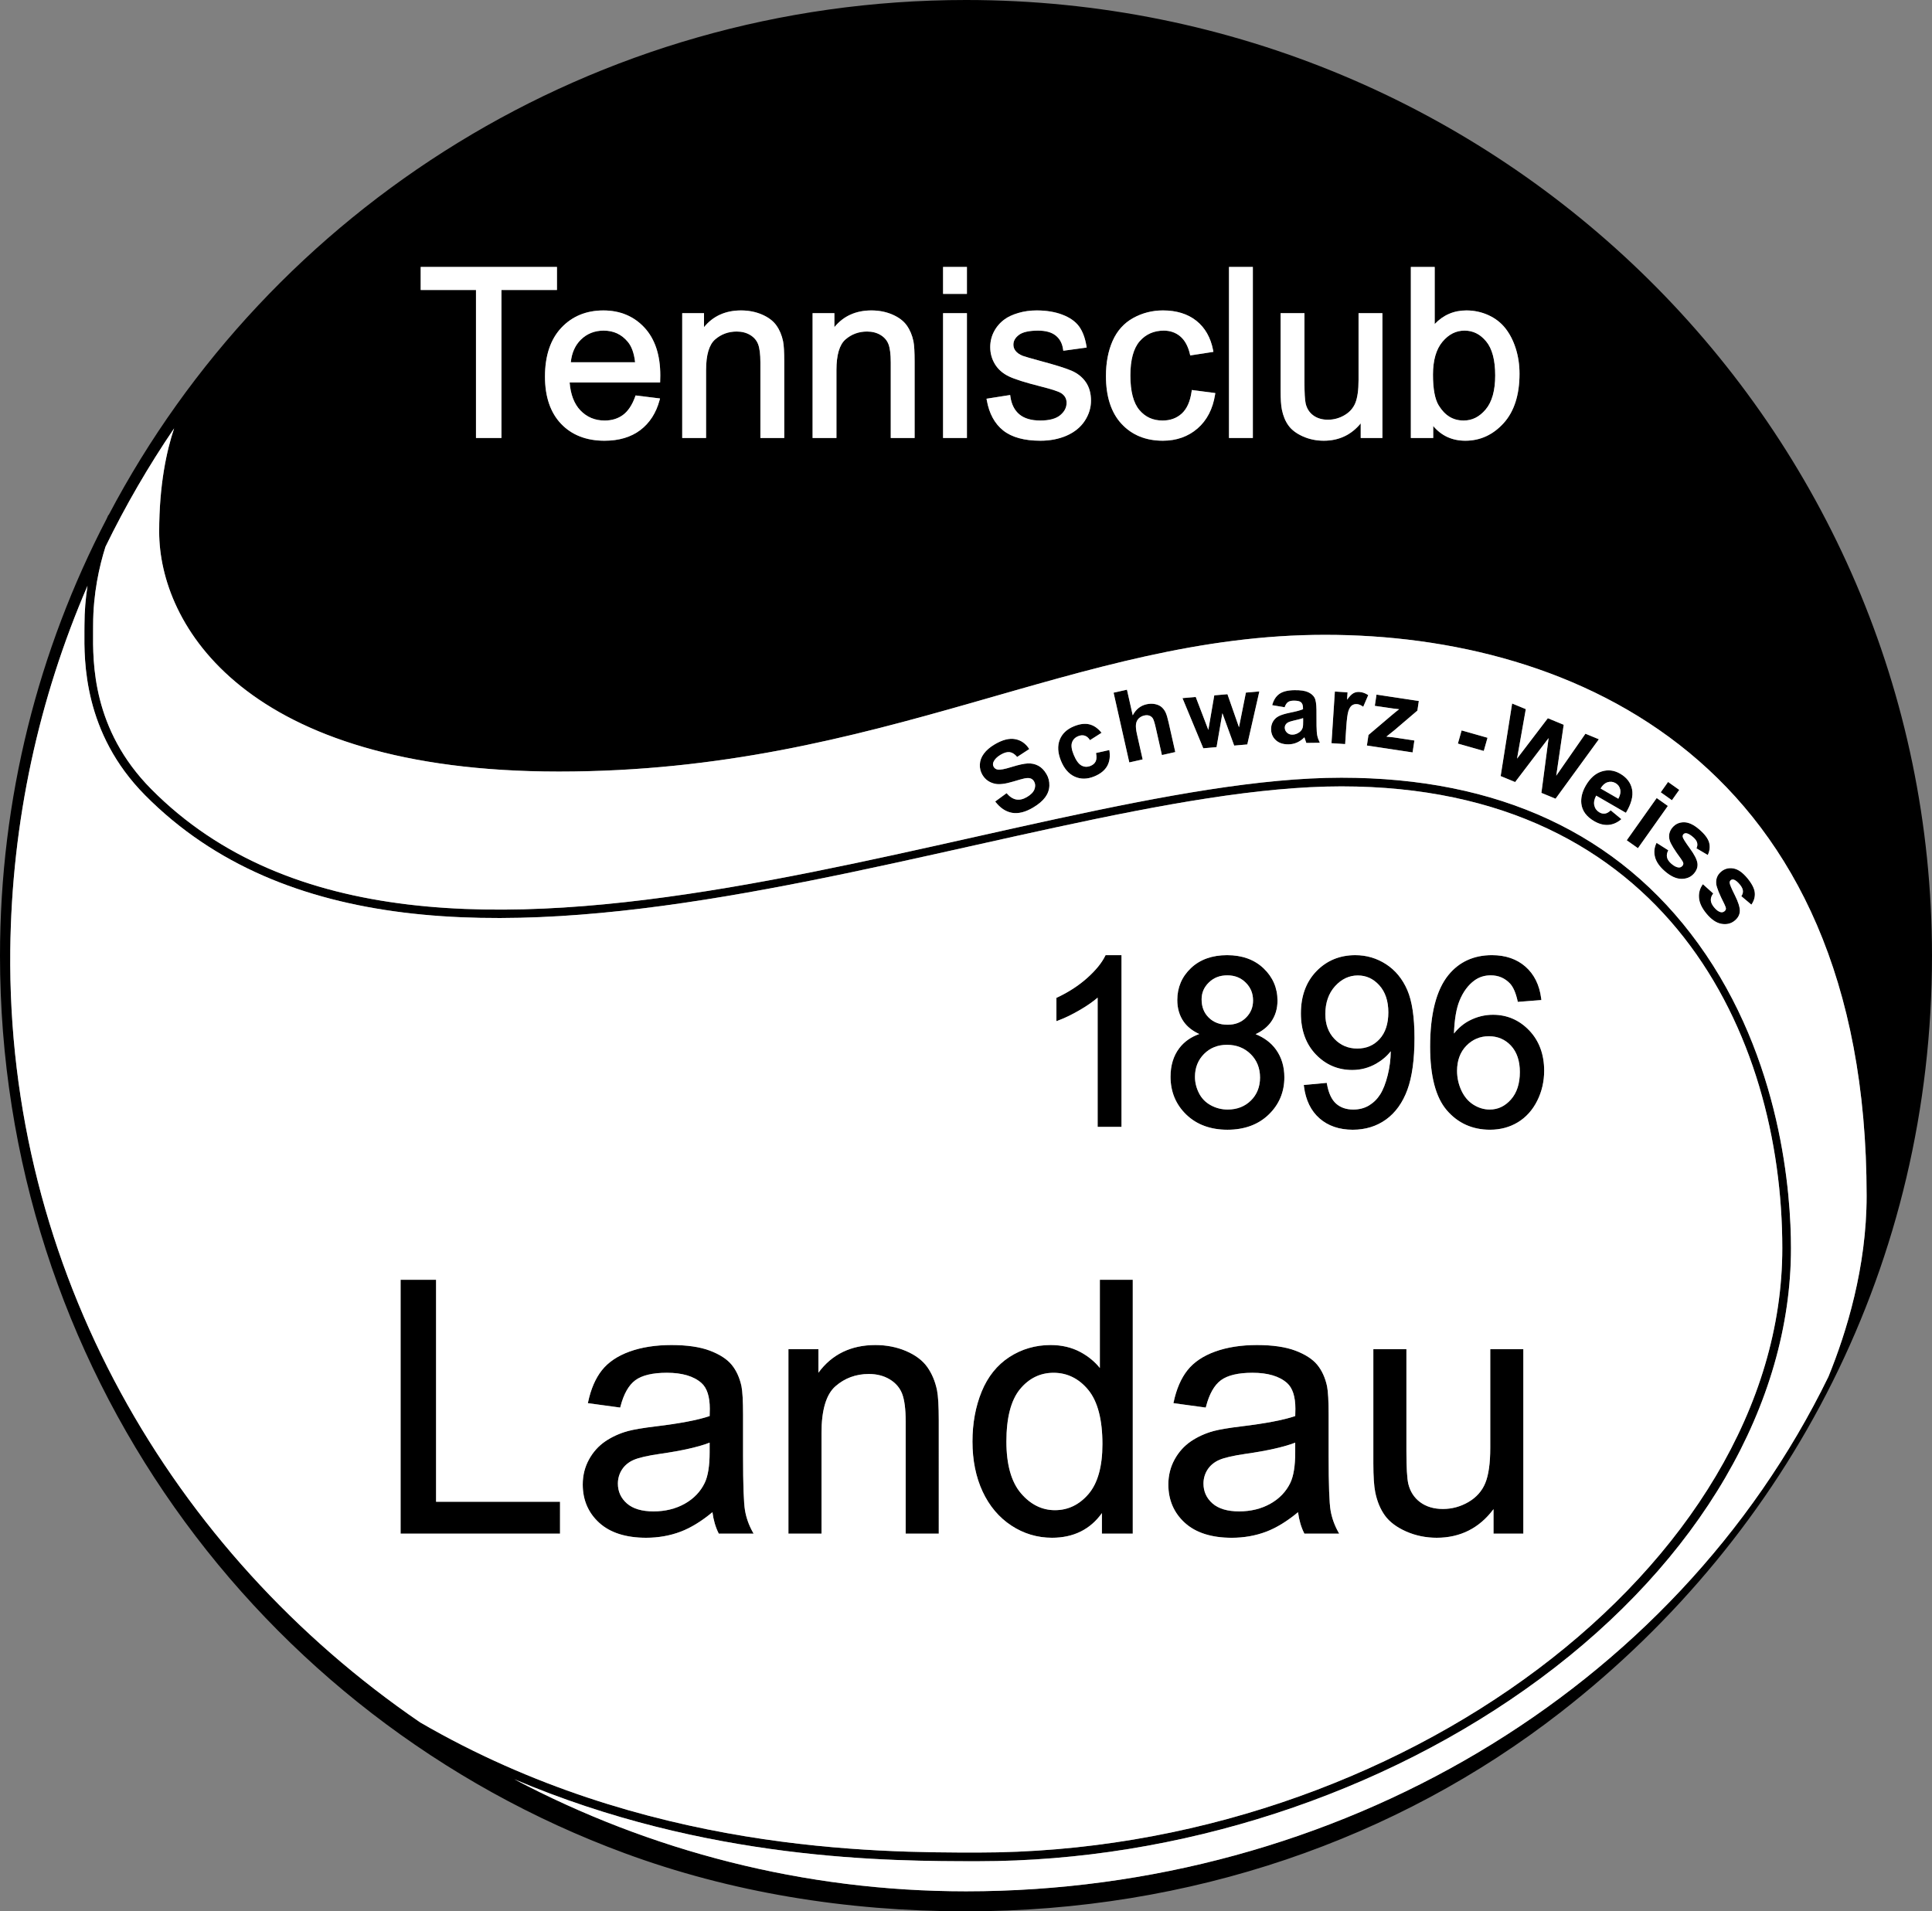 <?xml version="1.0" encoding="utf-8"?>
<!-- Generator: Adobe Illustrator 21.0.1, SVG Export Plug-In . SVG Version: 6.00 Build 0)  -->
<svg version="1.1" id="Layer_1" xmlns="http://www.w3.org/2000/svg" xmlns:xlink="http://www.w3.org/1999/xlink" x="0px" y="0px"
	 width="229.207px" height="226.772px" viewBox="0 0 229.207 226.772"
	 style="enable-background:new 0 0 229.207 226.772;" xml:space="preserve">
<rect x="0" y="0" width="229.207" height="226.772" fill="#808080" stroke="none"/>
<style type="text/css">
	.st0{fill:#FFFFFF;}
</style>
<g>
	<path d="M114.604,0C70.366,0,31.988,24.802,12.885,61.116l-0.031-0.014
		c-0.061,0.132-0.13,0.285-0.201,0.449C4.567,77.086,0,94.708,0,113.386
		c0,48.644,30.476,90.389,74.106,106.487c12.537,4.626,26.211,6.899,40.497,6.899
		c26.598,0,51.119-8.511,70.526-23.604c27.346-21.27,44.077-53.476,44.077-89.782
		C229.207,50.765,177.898,0,114.604,0L114.604,0z M173.967,36.831L173.967,36.831
		c0.909,0,1.784,0.186,2.599,0.553c0.817,0.369,1.499,0.895,2.027,1.564
		c0.524,0.663,0.939,1.472,1.234,2.404c0.294,0.929,0.444,1.935,0.444,2.991
		c0,2.509-0.634,4.481-1.883,5.86c-1.255,1.385-2.783,2.087-4.543,2.087
		c-1.564,0-2.844-0.588-3.813-1.748v1.422h-2.654V31.671h2.83v6.777
		C171.221,37.375,172.483,36.831,173.967,36.831L173.967,36.831z M157.048,52.29
		L157.048,52.29c-0.874,0-1.702-0.17-2.461-0.505
		c-0.766-0.338-1.346-0.773-1.722-1.293c-0.372-0.513-0.636-1.147-0.786-1.887
		c-0.103-0.496-0.153-1.255-0.153-2.319v-9.128h2.83v8.191
		c0,1.257,0.049,2.11,0.145,2.538c0.143,0.599,0.439,1.058,0.904,1.401
		c0.462,0.34,1.045,0.512,1.732,0.512c0.696,0,1.358-0.181,1.967-0.537
		c0.602-0.351,1.034-0.836,1.284-1.441c0.256-0.621,0.386-1.545,0.386-2.744
		v-7.919h2.83v14.807h-2.573v-1.733C160.312,51.598,158.84,52.29,157.048,52.29
		L157.048,52.29z M148.634,31.671L148.634,31.671v20.293h-2.83V31.671H148.634
		L148.634,31.671z M135.172,48.645L135.172,48.645
		c0.711,0.841,1.613,1.249,2.758,1.249c0.905,0,1.67-0.28,2.274-0.832
		c0.605-0.555,0.996-1.43,1.161-2.601l0.026-0.189l2.79,0.363l-0.031,0.196
		c-0.269,1.695-0.968,3.042-2.08,4.006c-1.114,0.964-2.498,1.453-4.113,1.453
		c-2.021,0-3.669-0.672-4.9-1.997c-1.229-1.32-1.852-3.231-1.852-5.678
		c0-1.577,0.266-2.978,0.791-4.165c0.531-1.202,1.352-2.117,2.439-2.718
		c1.077-0.597,2.267-0.9,3.536-0.9c1.604,0,2.937,0.414,3.963,1.23
		c1.028,0.819,1.696,1.992,1.984,3.489l0.037,0.197l-2.751,0.425l-0.041-0.174
		c-0.216-0.923-0.599-1.624-1.139-2.083c-0.537-0.456-1.196-0.687-1.959-0.687
		c-1.167,0-2.127,0.423-2.856,1.258c-0.734,0.843-1.106,2.21-1.106,4.062
		C134.104,46.428,134.463,47.807,135.172,48.645L135.172,48.645z M125.902,46.65
		L125.902,46.65c-0.314-0.204-1.135-0.474-2.439-0.802
		c-1.824-0.461-3.055-0.849-3.764-1.188c-0.723-0.344-1.28-0.83-1.657-1.445
		c-0.375-0.612-0.565-1.297-0.565-2.036c0-0.672,0.156-1.304,0.464-1.877
		c0.307-0.572,0.731-1.053,1.26-1.431c0.393-0.291,0.937-0.541,1.613-0.741
		c0.672-0.199,1.401-0.3,2.166-0.3c1.15,0,2.176,0.169,3.049,0.501
		c0.886,0.338,1.553,0.805,1.982,1.39c0.423,0.58,0.719,1.359,0.876,2.317
		l0.032,0.196l-2.776,0.379l-0.028-0.189c-0.102-0.698-0.388-1.227-0.874-1.615
		c-0.483-0.387-1.185-0.583-2.086-0.583c-1.074,0-1.842,0.174-2.285,0.516
		c-0.434,0.336-0.645,0.712-0.645,1.151c0,0.275,0.084,0.516,0.257,0.736
		c0.179,0.236,0.467,0.434,0.858,0.592c0.233,0.086,0.953,0.294,2.137,0.617
		c1.727,0.461,2.953,0.846,3.644,1.143c0.715,0.308,1.284,0.763,1.692,1.351
		c0.41,0.592,0.618,1.332,0.618,2.201c0,0.849-0.251,1.66-0.745,2.408
		c-0.494,0.748-1.214,1.334-2.14,1.741c-0.918,0.403-1.968,0.607-3.12,0.607
		c-1.91,0-3.392-0.407-4.404-1.21c-1.015-0.805-1.672-2.009-1.951-3.58
		l-0.035-0.194l2.806-0.441l0.027,0.194c0.128,0.915,0.488,1.623,1.067,2.105
		c0.581,0.484,1.414,0.729,2.477,0.729c1.071,0,1.87-0.215,2.374-0.64
		c0.502-0.422,0.746-0.9,0.746-1.462
		C126.535,47.305,126.327,46.931,125.902,46.65L125.902,46.65z M105.405,40.834
		L105.405,40.834c-0.173-0.45-0.487-0.815-0.931-1.085
		c-0.452-0.275-0.992-0.414-1.604-0.414c-0.988,0-1.852,0.317-2.568,0.943
		c-0.709,0.62-1.068,1.836-1.068,3.616v8.069h-2.83V37.157h2.586v1.657
		c1.073-1.317,2.549-1.983,4.396-1.983c0.892,0,1.724,0.163,2.473,0.484
		c0.758,0.325,1.336,0.76,1.717,1.294c0.376,0.527,0.643,1.159,0.792,1.879
		c0.094,0.471,0.14,1.261,0.14,2.416v9.06h-2.831v-8.965
		C105.677,42.032,105.586,41.304,105.405,40.834L105.405,40.834z M89.938,40.834
		L89.938,40.834c-0.173-0.45-0.487-0.815-0.931-1.085
		c-0.452-0.275-0.992-0.414-1.604-0.414c-0.988,0-1.852,0.317-2.568,0.943
		c-0.709,0.62-1.068,1.836-1.068,3.616v8.069h-2.83V37.157h2.586v1.657
		c1.073-1.317,2.549-1.983,4.397-1.983c0.892,0,1.724,0.163,2.472,0.484
		c0.758,0.325,1.336,0.76,1.718,1.294c0.376,0.527,0.643,1.159,0.792,1.879
		c0.094,0.471,0.14,1.261,0.14,2.416v9.06h-2.83v-8.965
		C90.211,42.032,90.119,41.304,89.938,40.834L89.938,40.834z M68.857,48.691
		L68.857,48.691c0.764,0.799,1.731,1.203,2.875,1.203
		c0.85,0,1.583-0.225,2.18-0.668c0.6-0.445,1.084-1.174,1.441-2.164
		l0.052-0.146l2.9,0.359l-0.058,0.215c-0.408,1.511-1.176,2.701-2.283,3.539
		c-1.106,0.837-2.534,1.261-4.245,1.261c-2.154,0-3.889-0.676-5.157-2.009
		c-1.265-1.329-1.907-3.213-1.907-5.598c0-2.466,0.648-4.41,1.926-5.781
		c1.282-1.375,2.964-2.071,5.003-2.071c1.975,0,3.613,0.683,4.867,2.03
		c1.251,1.344,1.885,3.252,1.885,5.672c0,0.146-0.005,0.365-0.014,0.658
		l-0.006,0.187H67.58C67.694,46.809,68.123,47.923,68.857,48.691L68.857,48.691z
		 M49.91,34.406L49.91,34.406v-2.735H66.076v2.735H59.49v17.558h-3.02V34.406
		H49.91L49.91,34.406z M111.883,37.157L111.883,37.157h2.83v14.807h-2.83V37.157
		L111.883,37.157z M111.883,34.868L111.883,34.868v-3.197h2.83v3.197H111.883
		L111.883,34.868z M1.218,112.723L1.218,112.723
		c0.165-15.309,3.414-29.914,9.162-43.219c-0.22,1.44-0.361,3.001-0.361,4.656
		c0,0.198-0.002,0.417-0.005,0.653c-0.034,3.638-0.113,12.158,7.199,19.539
		c33.07,33.381,103.226-1.051,141.921-1.051c38.612,0,52.312,29.517,52.312,54.793
		c0,37.526-45.471,71.702-95.4,71.702c-12.076,0-39.626-0.012-66.195-15.439
		C20.324,184.175,0.808,150.66,1.218,112.723L1.218,112.723z M114.604,224.395
		L114.604,224.395c-19.258,0-37.542-4.816-53.586-13.296
		c22.85,9.723,44.633,9.727,55.029,9.727c23.773,0,48.075-7.895,66.675-21.661
		c18.91-13.995,29.755-32.609,29.755-51.071c0-6.294-1.071-22.413-10.997-36.128
		c-9.458-13.069-23.704-19.696-42.345-19.696c-38.225,0-108.56,34.294-141.189,1.357
		c-7.01-7.076-6.936-14.998-6.901-18.805c0.002-0.24,0.004-0.461,0.004-0.662
		c0-3.705,0.719-6.934,1.465-9.294c2.38-4.886,5.104-9.577,8.141-14.043
		c-0.876,2.614-1.771,6.654-1.771,12.264c0,10.987,10.085,28.454,47.423,28.454
		c38.496,0,61.414-16.223,90.897-16.223c29.484,0,64.246,15.064,64.246,66.564
		c0,8.456-2.378,16.186-4.531,21.458C198.629,200.845,158.46,224.395,114.604,224.395
		L114.604,224.395z"/>
	<path d="M123.167,90.841c-0.38-0.199-0.795-0.287-1.245-0.264
		c-0.451,0.023-1.084,0.162-1.901,0.417c-0.817,0.255-1.364,0.36-1.642,0.314
		c-0.219-0.036-0.379-0.141-0.482-0.313c-0.112-0.189-0.123-0.386-0.035-0.592
		c0.138-0.319,0.421-0.605,0.849-0.859c0.415-0.245,0.775-0.348,1.079-0.306
		c0.304,0.041,0.599,0.231,0.884,0.568l1.435-0.937
		c-0.42-0.657-0.981-1.048-1.681-1.176c-0.7-0.127-1.509,0.08-2.424,0.622
		c-0.561,0.332-0.989,0.7-1.285,1.104c-0.296,0.404-0.454,0.83-0.473,1.278
		c-0.019,0.448,0.081,0.858,0.302,1.23c0.342,0.577,0.855,0.934,1.541,1.07
		c0.487,0.097,1.184,0.009,2.089-0.263c0.704-0.211,1.16-0.338,1.368-0.38
		c0.306-0.06,0.545-0.059,0.717,0.002c0.173,0.061,0.31,0.178,0.413,0.35
		c0.159,0.269,0.177,0.575,0.056,0.918c-0.122,0.343-0.42,0.655-0.894,0.936
		c-0.448,0.265-0.87,0.364-1.268,0.294c-0.397-0.069-0.782-0.319-1.153-0.749
		l-1.351,0.988c0.58,0.759,1.243,1.206,1.99,1.339
		c0.746,0.133,1.581-0.073,2.504-0.62c0.633-0.375,1.11-0.778,1.43-1.206
		c0.32-0.429,0.487-0.895,0.503-1.397c0.016-0.502-0.1-0.962-0.348-1.38
		C123.873,91.369,123.547,91.039,123.167,90.841L123.167,90.841z"/>
	<path d="M130.027,89.342c0.088,0.427,0.073,0.759-0.042,0.996
		c-0.116,0.237-0.316,0.413-0.602,0.53c-0.382,0.156-0.743,0.141-1.084-0.044
		c-0.34-0.186-0.649-0.616-0.925-1.29c-0.248-0.607-0.313-1.085-0.196-1.435
		c0.117-0.35,0.363-0.602,0.738-0.755c0.282-0.116,0.541-0.134,0.78-0.057
		c0.238,0.078,0.443,0.254,0.614,0.53l1.373-0.874
		c-0.428-0.537-0.907-0.871-1.438-1.002c-0.531-0.131-1.142-0.054-1.834,0.229
		c-0.846,0.346-1.41,0.882-1.692,1.608c-0.282,0.726-0.232,1.558,0.153,2.496
		c0.379,0.928,0.924,1.553,1.632,1.875c0.709,0.322,1.479,0.314,2.31-0.027
		c0.732-0.299,1.244-0.711,1.538-1.235c0.294-0.524,0.379-1.157,0.255-1.898
		L130.027,89.342L130.027,89.342z"/>
	<path d="M138.29,84.541c-0.112-0.243-0.266-0.454-0.462-0.631
		c-0.196-0.177-0.456-0.3-0.78-0.37c-0.324-0.069-0.668-0.063-1.033,0.019
		c-0.711,0.16-1.255,0.597-1.632,1.31l-0.685-3.041l-1.586,0.357l1.863,8.272
		l1.585-0.357l-0.676-3.002c-0.113-0.504-0.151-0.896-0.113-1.176
		c0.038-0.279,0.146-0.506,0.324-0.68c0.178-0.175,0.399-0.291,0.662-0.351
		c0.229-0.052,0.431-0.045,0.607,0.021c0.174,0.065,0.311,0.175,0.409,0.331
		c0.098,0.156,0.218,0.548,0.36,1.176l0.713,3.165l1.586-0.357l-0.792-3.515
		C138.519,85.175,138.402,84.784,138.29,84.541L138.29,84.541z"/>
	<polygon points="146.991,86.286 145.621,82.365 144.059,82.501 143.355,86.603 
		141.859,82.693 140.285,82.83 142.755,88.781 144.328,88.643 145.022,84.618 
		146.42,88.461 147.975,88.325 149.407,82.035 147.81,82.174 146.991,86.286 	"/>
	<path d="M156.189,86.113l-0.007-1.897c-0.009-0.706-0.088-1.189-0.236-1.452
		c-0.148-0.262-0.4-0.477-0.757-0.644c-0.357-0.167-0.898-0.245-1.622-0.236
		c-0.798,0.01-1.398,0.161-1.799,0.452c-0.401,0.29-0.68,0.734-0.839,1.329
		l1.479,0.247c0.096-0.287,0.225-0.488,0.385-0.604
		c0.16-0.116,0.385-0.175,0.674-0.179c0.428-0.006,0.72,0.057,0.876,0.188
		c0.156,0.131,0.236,0.353,0.24,0.665l0.002,0.162
		c-0.292,0.127-0.816,0.267-1.574,0.42c-0.562,0.115-0.991,0.247-1.288,0.395
		c-0.297,0.149-0.526,0.36-0.689,0.634c-0.163,0.274-0.242,0.585-0.237,0.931
		c0.007,0.524,0.194,0.956,0.563,1.294c0.369,0.338,0.869,0.503,1.502,0.495
		c0.359-0.005,0.695-0.077,1.009-0.216c0.314-0.139,0.609-0.345,0.883-0.619
		c0.012,0.031,0.031,0.094,0.06,0.19c0.065,0.211,0.119,0.371,0.162,0.478
		l1.608-0.021c-0.146-0.291-0.247-0.565-0.303-0.82
		C156.227,87.051,156.196,86.653,156.189,86.113L156.189,86.113z M154.549,86.319
		L154.549,86.319c-0.059,0.213-0.186,0.394-0.38,0.543
		c-0.264,0.196-0.542,0.296-0.835,0.3c-0.262,0.003-0.479-0.077-0.651-0.24
		c-0.172-0.164-0.259-0.359-0.262-0.587c-0.003-0.231,0.1-0.423,0.311-0.577
		c0.138-0.094,0.431-0.192,0.881-0.295c0.45-0.102,0.779-0.189,0.986-0.262
		l0.004,0.324C154.607,85.916,154.59,86.18,154.549,86.319L154.549,86.319z"/>
	<path d="M161.275,82.099c-0.261-0.017-0.499,0.033-0.714,0.151
		c-0.215,0.117-0.464,0.374-0.749,0.768l0.057-0.872l-1.506-0.098l-0.4,6.129
		l1.622,0.106l0.123-1.893c0.068-1.043,0.158-1.725,0.27-2.046
		c0.112-0.321,0.25-0.539,0.416-0.653c0.166-0.115,0.362-0.165,0.59-0.15
		c0.234,0.016,0.483,0.121,0.744,0.315l0.594-1.381
		C161.993,82.248,161.645,82.123,161.275,82.099L161.275,82.099z"/>
	<path d="M163.104,83.745l2.147,0.313c0.305,0.042,0.552,0.071,0.741,0.088
		c-0.206,0.152-0.528,0.413-0.967,0.784l-2.671,2.269l-0.189,1.253l5.421,0.819
		l0.214-1.413l-2.488-0.376c-0.107-0.016-0.386-0.045-0.835-0.085l0.952-0.763
		l2.726-2.326l0.172-1.138l-5.021-0.758L163.104,83.745L163.104,83.745z"/>
	<polygon points="172.959,88.224 176.03,89.096 176.474,87.532 173.403,86.66 
		172.959,88.224 	"/>
	<polygon points="188.09,87.054 184.629,92.033 185.512,85.991 183.631,85.215 
		179.977,90.008 181.016,84.137 179.395,83.468 178.034,92.079 179.751,92.787 
		183.723,87.568 182.868,94.072 184.547,94.764 189.683,87.711 188.09,87.054 	"/>
	<path d="M192.893,96.437c0.644-1.067,0.888-1.993,0.732-2.78
		c-0.155-0.787-0.628-1.409-1.419-1.866c-0.704-0.407-1.431-0.494-2.18-0.262
		c-0.749,0.232-1.378,0.789-1.888,1.671c-0.427,0.738-0.604,1.45-0.534,2.137
		c0.095,0.861,0.605,1.559,1.529,2.093c0.585,0.338,1.148,0.485,1.693,0.441
		c0.544-0.043,1.055-0.27,1.533-0.68l-1.266-1.046
		c-0.231,0.223-0.457,0.351-0.676,0.384c-0.22,0.033-0.44-0.014-0.66-0.141
		c-0.324-0.187-0.527-0.459-0.61-0.817c-0.083-0.357-0.009-0.747,0.223-1.17
		L192.893,96.437L192.893,96.437z M190.714,92.811L190.714,92.811
		c0.329-0.108,0.648-0.073,0.955,0.105c0.287,0.166,0.469,0.413,0.547,0.74
		c0.078,0.328,0.004,0.698-0.221,1.111l-2.103-1.216
		C190.109,93.166,190.384,92.919,190.714,92.811L190.714,92.811z"/>
	<polygon points="196.544,94.683 192.993,99.695 194.319,100.634 197.87,95.622 
		196.544,94.683 	"/>
	<polygon points="199.221,93.715 197.895,92.776 197.025,94.003 198.351,94.943 
		199.221,93.715 	"/>
	<path d="M202.605,101.441c0.236-0.505,0.289-0.996,0.161-1.471
		c-0.128-0.475-0.509-0.988-1.143-1.54c-0.666-0.58-1.277-0.871-1.831-0.874
		c-0.555-0.003-1.007,0.196-1.357,0.598c-0.387,0.445-0.507,0.952-0.358,1.521
		c0.107,0.411,0.561,1.156,1.36,2.235c0.169,0.234,0.259,0.407,0.269,0.518
		c0.005,0.112-0.033,0.214-0.114,0.307c-0.119,0.137-0.268,0.199-0.447,0.186
		c-0.261-0.023-0.55-0.173-0.867-0.449c-0.288-0.251-0.458-0.507-0.51-0.77
		c-0.052-0.263-0.001-0.536,0.154-0.82l-1.393-0.884
		c-0.269,0.538-0.331,1.095-0.186,1.671c0.145,0.576,0.533,1.139,1.164,1.689
		c0.694,0.605,1.352,0.91,1.973,0.913c0.62,0.003,1.116-0.206,1.486-0.631
		c0.339-0.39,0.476-0.805,0.41-1.246c-0.071-0.441-0.369-1.019-0.893-1.736
		c-0.523-0.717-0.805-1.164-0.844-1.342c-0.028-0.132-0.005-0.241,0.071-0.329
		c0.089-0.101,0.207-0.144,0.356-0.127c0.218,0.031,0.489,0.188,0.811,0.469
		c0.256,0.223,0.411,0.442,0.466,0.658c0.054,0.216,0.027,0.436-0.08,0.66
		L202.605,101.441L202.605,101.441z"/>
	<path d="M207.309,104.201c-0.561-0.682-1.115-1.07-1.662-1.164
		c-0.547-0.095-1.026,0.027-1.437,0.365c-0.456,0.375-0.657,0.855-0.605,1.441
		c0.038,0.423,0.362,1.232,0.972,2.429c0.128,0.259,0.188,0.444,0.18,0.556
		c-0.014,0.111-0.068,0.205-0.164,0.284c-0.14,0.115-0.297,0.152-0.471,0.11
		c-0.254-0.066-0.515-0.261-0.781-0.586c-0.243-0.295-0.368-0.576-0.376-0.844
		c-0.008-0.268,0.088-0.529,0.288-0.784l-1.228-1.102
		c-0.354,0.486-0.507,1.025-0.46,1.617c0.048,0.592,0.338,1.211,0.869,1.858
		c0.585,0.712,1.183,1.121,1.795,1.227c0.611,0.106,1.134-0.019,1.57-0.377
		c0.399-0.328,0.602-0.715,0.61-1.161c0.003-0.446-0.195-1.066-0.593-1.86
		c-0.398-0.794-0.602-1.281-0.612-1.463c-0.006-0.135,0.036-0.239,0.125-0.312
		c0.104-0.086,0.228-0.108,0.372-0.066c0.21,0.067,0.451,0.266,0.723,0.596
		c0.215,0.262,0.333,0.504,0.351,0.727c0.018,0.222-0.045,0.435-0.188,0.637
		l1.193,1.004c0.316-0.459,0.45-0.934,0.402-1.424
		C208.134,105.419,207.842,104.85,207.309,104.201L207.309,104.201z"/>
	<path d="M170.683,48.099c0.738,1.208,1.706,1.795,2.958,1.795
		c1.018,0,1.875-0.433,2.622-1.323c0.745-0.887,1.123-2.241,1.123-4.024
		c0-1.827-0.361-3.188-1.075-4.045c-0.715-0.858-1.553-1.275-2.561-1.275
		c-1.017,0-1.875,0.433-2.622,1.324c-0.745,0.888-1.123,2.201-1.123,3.902
		C170.005,46.137,170.233,47.364,170.683,48.099L170.683,48.099z"/>
	<path d="M71.61,39.227c-1.065,0-1.972,0.361-2.696,1.072
		c-0.685,0.672-1.086,1.574-1.196,2.684h7.629
		c-0.12-1.064-0.408-1.874-0.858-2.413
		C73.743,39.666,72.801,39.227,71.61,39.227L71.61,39.227z"/>
	<polygon points="66.44,178.178 51.734,178.178 51.734,151.841 47.525,151.841 
		47.525,181.959 66.44,181.959 66.44,178.178 	"/>
	<path d="M77.763,169.237c-1.45,0.176-2.553,0.363-3.278,0.553
		c-0.987,0.274-1.887,0.685-2.676,1.219c-0.795,0.539-1.445,1.263-1.935,2.153
		c-0.49,0.89-0.739,1.888-0.739,2.965c0,1.836,0.658,3.365,1.956,4.546
		c1.295,1.178,3.167,1.775,5.566,1.775c1.448,0,2.823-0.243,4.089-0.722
		c1.207-0.456,2.477-1.234,3.775-2.313c0.122,0.932,0.363,1.763,0.718,2.474
		l0.036,0.071h4.128l-0.107-0.192c-0.453-0.813-0.76-1.672-0.912-2.556
		c-0.154-0.891-0.232-3.059-0.232-6.445v-4.888c0-1.629-0.062-2.775-0.187-3.409
		c-0.221-1.02-0.613-1.878-1.167-2.55c-0.555-0.673-1.43-1.238-2.6-1.678
		c-1.163-0.438-2.693-0.66-4.546-0.66c-1.867,0-3.534,0.259-4.952,0.771
		c-1.428,0.514-2.537,1.262-3.296,2.22c-0.756,0.956-1.306,2.224-1.634,3.77
		l-0.029,0.135l3.836,0.523l0.028-0.111c0.385-1.498,0.982-2.553,1.774-3.137
		c0.796-0.584,2.055-0.881,3.743-0.881c1.806,0,3.182,0.407,4.09,1.21
		c0.66,0.583,0.995,1.613,0.995,3.061c0,0.127-0.007,0.415-0.018,0.865
		C82.803,168.481,80.641,168.894,77.763,169.237L77.763,169.237z M84.188,172.318
		L84.188,172.318c0,1.59-0.194,2.805-0.578,3.611
		c-0.502,1.044-1.3,1.878-2.371,2.48c-1.075,0.604-2.321,0.91-3.705,0.91
		c-1.387,0-2.451-0.318-3.164-0.946c-0.708-0.623-1.066-1.413-1.066-2.348
		c0-0.611,0.164-1.174,0.489-1.672c0.323-0.499,0.791-0.883,1.389-1.143
		c0.611-0.266,1.676-0.509,3.165-0.725c2.544-0.363,4.508-0.808,5.841-1.322
		V172.318L84.188,172.318z"/>
	<path d="M97.46,170.017c0-2.718,0.557-4.584,1.656-5.545
		c1.104-0.966,2.436-1.456,3.958-1.456c0.949,0,1.787,0.216,2.489,0.643
		c0.699,0.425,1.192,1,1.464,1.708c0.278,0.721,0.42,1.832,0.42,3.304
		v13.287h3.924v-13.429c0-1.698-0.069-2.906-0.207-3.591
		c-0.22-1.058-0.611-1.986-1.162-2.758c-0.554-0.776-1.399-1.411-2.508-1.887
		c-1.105-0.473-2.332-0.713-3.646-0.713c-2.887,0-5.158,1.105-6.756,3.285v-2.796
		h-3.557v21.889h3.924V170.017L97.46,170.017z"/>
	<path d="M119.981,181.001c1.46,0.96,3.085,1.447,4.827,1.447
		c2.546,0,4.536-0.984,5.92-2.926v2.438h3.66v-30.118h-3.904v10.462
		c-0.613-0.757-1.384-1.39-2.295-1.882c-1.033-0.558-2.225-0.84-3.544-0.84
		c-1.796,0-3.444,0.48-4.898,1.426c-1.455,0.947-2.561,2.327-3.287,4.102
		c-0.723,1.765-1.089,3.759-1.089,5.925c0,2.222,0.405,4.217,1.203,5.931
		C117.375,178.684,118.521,180.042,119.981,181.001L119.981,181.001z M121.006,164.823
		L121.006,164.823c1.062-1.293,2.403-1.949,3.984-1.949
		c1.623,0,3.008,0.683,4.117,2.03c1.116,1.355,1.682,3.52,1.682,6.436
		c0,2.644-0.555,4.634-1.65,5.915c-1.089,1.274-2.43,1.92-3.986,1.92
		c-1.542,0-2.9-0.677-4.037-2.012c-1.142-1.341-1.721-3.403-1.721-6.129
		C119.396,168.214,119.938,166.124,121.006,164.823L121.006,164.823z"/>
	<path d="M146.132,182.448c1.448,0,2.824-0.243,4.089-0.722
		c1.207-0.456,2.476-1.234,3.775-2.313c0.121,0.932,0.362,1.763,0.718,2.474
		l0.036,0.071h4.128l-0.107-0.192c-0.453-0.813-0.76-1.672-0.913-2.556
		c-0.154-0.891-0.232-3.059-0.232-6.445v-4.888c0-1.629-0.063-2.775-0.187-3.409
		c-0.221-1.02-0.613-1.878-1.168-2.55c-0.555-0.673-1.43-1.238-2.6-1.678
		c-1.163-0.438-2.693-0.66-4.547-0.66c-1.867,0-3.533,0.259-4.952,0.771
		c-1.428,0.514-2.537,1.262-3.296,2.22c-0.756,0.956-1.306,2.224-1.634,3.77
		l-0.029,0.135l3.836,0.523l0.029-0.111c0.385-1.498,0.982-2.553,1.775-3.137
		c0.796-0.584,2.055-0.881,3.743-0.881c1.806,0,3.182,0.407,4.091,1.21
		c0.66,0.583,0.995,1.613,0.995,3.061c0,0.127-0.006,0.415-0.018,0.865
		c-1.388,0.471-3.549,0.884-6.427,1.228c-1.451,0.176-2.553,0.363-3.278,0.553
		c-0.987,0.274-1.886,0.685-2.675,1.219c-0.794,0.539-1.445,1.263-1.934,2.153
		c-0.49,0.89-0.739,1.888-0.739,2.965c0,1.836,0.658,3.365,1.957,4.546
		C141.861,181.851,143.734,182.448,146.132,182.448L146.132,182.448z M143.266,174.354
		L143.266,174.354c0.324-0.499,0.791-0.883,1.39-1.143
		c0.611-0.266,1.676-0.509,3.165-0.725c2.544-0.363,4.507-0.808,5.841-1.322
		v1.154c0,1.59-0.194,2.805-0.578,3.611c-0.501,1.044-1.299,1.878-2.37,2.48
		c-1.075,0.604-2.321,0.91-3.705,0.91c-1.387,0-2.451-0.318-3.164-0.946
		c-0.708-0.623-1.066-1.413-1.066-2.348
		C142.778,175.415,142.942,174.852,143.266,174.354L143.266,174.354z"/>
	<path d="M166.853,172.196v-12.126h-3.924v13.531c0,1.564,0.076,2.724,0.226,3.448
		c0.22,1.086,0.607,2.018,1.153,2.769c0.547,0.756,1.393,1.39,2.517,1.886
		c1.118,0.494,2.338,0.744,3.627,0.744c2.791,0,5.055-1.142,6.735-3.395v2.906
		h3.537v-21.889h-3.924v11.719c0,1.821-0.199,3.226-0.592,4.177
		c-0.387,0.941-1.057,1.694-1.992,2.24c-0.94,0.549-1.96,0.827-3.031,0.827
		c-1.067,0-1.973-0.269-2.694-0.8c-0.718-0.529-1.195-1.268-1.417-2.196
		C166.927,175.386,166.853,174.093,166.853,172.196L166.853,172.196z"/>
	<path d="M128.195,119.781c0.796-0.468,1.475-0.943,2.025-1.415v15.333h2.83V113.324
		h-1.888l-0.054,0.108c-0.414,0.834-1.13,1.71-2.129,2.603
		c-1.005,0.897-2.195,1.673-3.538,2.305l-0.111,0.052v2.762l0.26-0.096
		C126.358,120.775,127.234,120.346,128.195,119.781L128.195,119.781z"/>
	<path d="M139.892,124.38c-0.679,0.903-1.023,2.036-1.023,3.368
		c0,1.785,0.627,3.296,1.865,4.492c1.236,1.194,2.879,1.799,4.887,1.799
		c2.007,0,3.651-0.603,4.887-1.792c1.238-1.191,1.865-2.682,1.865-4.43
		c0-1.267-0.334-2.374-0.993-3.29c-0.575-0.799-1.388-1.413-2.418-1.828
		c0.793-0.368,1.409-0.857,1.834-1.458c0.505-0.714,0.762-1.562,0.762-2.522
		c0-1.496-0.555-2.784-1.648-3.827c-1.092-1.04-2.548-1.567-4.33-1.567
		c-1.772,0-3.215,0.516-4.288,1.533c-1.076,1.02-1.622,2.296-1.622,3.793
		c0,0.996,0.259,1.865,0.769,2.583c0.424,0.597,1.041,1.083,1.839,1.45
		C141.275,123.036,140.473,123.606,139.892,124.38L139.892,124.38z M143.419,116.562
		L143.419,116.562c0.584-0.567,1.299-0.842,2.187-0.842
		c0.878,0,1.591,0.281,2.18,0.86c0.587,0.58,0.873,1.274,0.873,2.124
		c0,0.814-0.277,1.481-0.846,2.042c-0.57,0.561-1.284,0.834-2.18,0.834
		c-0.912,0-1.661-0.282-2.227-0.841c-0.573-0.564-0.852-1.274-0.852-2.171
		C142.555,117.783,142.838,117.127,143.419,116.562L143.419,116.562z M142.845,125.046
		L142.845,125.046c0.714-0.719,1.63-1.084,2.722-1.084
		c1.119,0,2.062,0.37,2.805,1.099c0.74,0.728,1.116,1.664,1.116,2.782
		c0,1.1-0.365,2.018-1.083,2.728c-0.719,0.711-1.647,1.071-2.756,1.071
		c-0.716,0-1.393-0.172-2.013-0.513c-0.613-0.336-1.082-0.818-1.393-1.432
		c-0.315-0.62-0.475-1.272-0.475-1.935
		C141.767,126.679,142.13,125.765,142.845,125.046L142.845,125.046z"/>
	<path d="M160.421,126.95c1.016,0,1.974-0.253,2.845-0.752
		c0.687-0.393,1.266-0.886,1.727-1.471c-0.008,0.96-0.129,1.914-0.361,2.84
		c-0.238,0.953-0.536,1.718-0.886,2.272c-0.344,0.547-0.791,0.99-1.329,1.316
		c-0.533,0.324-1.164,0.488-1.875,0.488c-0.825,0-1.509-0.235-2.031-0.698
		c-0.526-0.466-0.889-1.238-1.079-2.294l-0.032-0.174l-2.724,0.252l0.025,0.198
		c0.205,1.608,0.825,2.875,1.843,3.767c1.018,0.892,2.345,1.345,3.943,1.345
		c1.501,0,2.829-0.41,3.949-1.218c1.118-0.807,1.97-1.995,2.533-3.532
		c0.557-1.522,0.84-3.589,0.84-6.143c0-2.46-0.286-4.37-0.851-5.678
		c-0.569-1.32-1.416-2.351-2.517-3.066c-1.099-0.715-2.329-1.077-3.656-1.077
		c-1.839,0-3.391,0.641-4.613,1.905c-1.221,1.262-1.84,2.948-1.84,5.009
		c0,1.998,0.594,3.632,1.764,4.859C157.272,126.327,158.726,126.95,160.421,126.95
		L160.421,126.95z M158.391,117.001L158.391,117.001
		c0.764-0.841,1.671-1.268,2.695-1.268c1.002,0,1.837,0.383,2.552,1.172
		c0.71,0.783,1.07,1.864,1.07,3.211c0,1.347-0.351,2.411-1.042,3.163
		c-0.697,0.757-1.564,1.125-2.648,1.125c-1.063,0-1.969-0.38-2.692-1.129
		c-0.726-0.751-1.094-1.745-1.094-2.955
		C157.233,118.965,157.623,117.848,158.391,117.001L158.391,117.001z"/>
	<path d="M176.77,134.038c1.225,0,2.337-0.297,3.305-0.884
		c0.968-0.586,1.74-1.442,2.292-2.543c0.55-1.095,0.829-2.297,0.829-3.57
		c0-1.943-0.596-3.553-1.771-4.784c-1.179-1.234-2.626-1.859-4.302-1.859
		c-0.959,0-1.889,0.226-2.763,0.673c-0.707,0.361-1.332,0.882-1.865,1.553
		c0.056-1.663,0.279-2.978,0.665-3.914c0.428-1.039,1.018-1.838,1.756-2.376
		c0.552-0.408,1.203-0.614,1.936-0.614c0.922,0,1.675,0.322,2.302,0.982
		c0.373,0.408,0.668,1.082,0.877,2.004l0.037,0.163l2.799-0.219l-0.026-0.201
		c-0.204-1.588-0.831-2.854-1.863-3.76c-1.033-0.906-2.37-1.365-3.977-1.365
		c-2.151,0-3.888,0.791-5.16,2.353c-1.444,1.774-2.175,4.639-2.175,8.514
		c0,3.472,0.664,6.006,1.975,7.533C172.957,133.26,174.683,134.038,176.77,134.038
		L176.77,134.038z M173.962,124.074L173.962,124.074
		c0.729-0.749,1.628-1.13,2.673-1.13c1.052,0,1.936,0.379,2.628,1.126
		c0.696,0.752,1.049,1.802,1.049,3.121c0,1.375-0.358,2.474-1.065,3.266
		c-0.71,0.797-1.534,1.184-2.517,1.184c-0.666,0-1.312-0.193-1.921-0.574
		c-0.607-0.381-1.088-0.945-1.428-1.677c-0.344-0.74-0.518-1.525-0.518-2.336
		C172.862,125.829,173.232,124.825,173.962,124.074L173.962,124.074z"/>
	<path class="st0" d="M153.612,85.464c-0.45,0.102-0.743,0.2-0.881,0.295
		c-0.21,0.153-0.314,0.346-0.311,0.577c0.003,0.227,0.09,0.423,0.262,0.587
		c0.172,0.164,0.389,0.243,0.651,0.24c0.293-0.004,0.571-0.104,0.835-0.3
		c0.194-0.149,0.321-0.33,0.38-0.543c0.041-0.139,0.058-0.404,0.053-0.793
		l-0.004-0.324C154.391,85.274,154.062,85.361,153.612,85.464L153.612,85.464z"/>
	<path class="st0" d="M143.635,131.129c0.62,0.341,1.297,0.513,2.013,0.513
		c1.109,0,2.037-0.361,2.756-1.071c0.719-0.71,1.083-1.628,1.083-2.728
		c0-1.117-0.376-2.053-1.116-2.782c-0.742-0.729-1.686-1.099-2.805-1.099
		c-1.092,0-2.007,0.365-2.722,1.084c-0.715,0.719-1.077,1.632-1.077,2.716
		c0,0.664,0.16,1.315,0.475,1.935C142.553,130.312,143.022,130.794,143.635,131.129
		L143.635,131.129z"/>
	<path class="st0" d="M75.182,173.211c-0.598,0.26-1.066,0.645-1.389,1.143
		c-0.324,0.498-0.489,1.061-0.489,1.672c0,0.935,0.359,1.725,1.066,2.348
		c0.713,0.627,1.777,0.946,3.164,0.946c1.384,0,2.63-0.306,3.705-0.91
		c1.071-0.602,1.869-1.436,2.371-2.48c0.384-0.806,0.578-2.021,0.578-3.611
		v-1.154c-1.333,0.514-3.297,0.96-5.841,1.322
		C76.858,172.701,75.793,172.945,75.182,173.211L75.182,173.211z"/>
	<path class="st0" d="M174.808,131.068c0.608,0.381,1.254,0.574,1.921,0.574
		c0.983,0,1.807-0.387,2.517-1.184c0.707-0.793,1.065-1.892,1.065-3.266
		c0-1.319-0.352-2.369-1.049-3.121c-0.692-0.747-1.576-1.126-2.628-1.126
		c-1.045,0-1.944,0.38-2.673,1.13c-0.729,0.751-1.1,1.755-1.1,2.982
		c0,0.81,0.174,1.596,0.518,2.336C173.72,130.123,174.201,130.687,174.808,131.068
		L174.808,131.068z"/>
	<path class="st0" d="M211.447,148.094c0-25.277-13.7-54.793-52.312-54.793
		c-38.696,0-108.852,34.432-141.921,1.051c-7.312-7.381-7.233-15.901-7.199-19.539
		c0.002-0.236,0.005-0.454,0.005-0.653c0-1.655,0.141-3.216,0.361-4.656
		c-5.748,13.306-8.997,27.911-9.162,43.219
		c-0.41,37.937,19.106,71.452,48.634,91.634
		c26.569,15.427,54.119,15.439,66.195,15.439
		C165.976,219.796,211.447,185.621,211.447,148.094L211.447,148.094z M66.44,181.959
		L66.44,181.959H47.525v-30.118h4.209v26.337h14.706V181.959L66.44,181.959z
		 M171.84,115.677L171.84,115.677c1.273-1.561,3.009-2.353,5.16-2.353
		c1.607,0,2.945,0.459,3.977,1.365c1.032,0.906,1.659,2.172,1.863,3.76
		l0.026,0.201l-2.799,0.219l-0.037-0.163c-0.209-0.922-0.504-1.596-0.877-2.004
		c-0.627-0.66-1.38-0.982-2.302-0.982c-0.733,0-1.384,0.206-1.936,0.614
		c-0.737,0.538-1.328,1.337-1.756,2.376c-0.386,0.936-0.608,2.251-0.665,3.914
		c0.533-0.671,1.158-1.192,1.865-1.553c0.874-0.447,1.804-0.673,2.763-0.673
		c1.676,0,3.123,0.625,4.302,1.859c1.175,1.232,1.771,2.841,1.771,4.784
		c0,1.273-0.279,2.474-0.829,3.57c-0.553,1.101-1.324,1.956-2.292,2.543
		c-0.967,0.586-2.08,0.884-3.305,0.884c-2.087,0-3.813-0.779-5.13-2.315
		c-1.311-1.527-1.975-4.061-1.975-7.533
		C169.665,120.316,170.397,117.451,171.84,115.677L171.84,115.677z M168.491,178.233
		L168.491,178.233c0.72,0.531,1.627,0.8,2.694,0.8
		c1.072,0,2.092-0.278,3.031-0.827c0.935-0.547,1.605-1.3,1.992-2.24
		c0.393-0.951,0.592-2.356,0.592-4.177v-11.719h3.924v21.889h-3.537v-2.906
		c-1.68,2.253-3.944,3.395-6.735,3.395c-1.289,0-2.509-0.25-3.627-0.744
		c-1.123-0.496-1.97-1.13-2.517-1.886c-0.545-0.751-0.933-1.683-1.153-2.769
		c-0.15-0.724-0.226-1.884-0.226-3.448v-13.531h3.924v12.126
		c0,1.897,0.074,3.19,0.221,3.841C167.296,176.965,167.773,177.705,168.491,178.233
		L168.491,178.233z M156.175,115.23L156.175,115.23
		c1.222-1.264,2.774-1.905,4.613-1.905c1.327,0,2.557,0.362,3.656,1.077
		c1.101,0.715,1.948,1.747,2.517,3.066c0.565,1.307,0.851,3.217,0.851,5.678
		c0,2.555-0.283,4.622-0.84,6.143c-0.563,1.537-1.415,2.726-2.533,3.532
		c-1.12,0.808-2.449,1.218-3.949,1.218c-1.598,0-2.925-0.453-3.943-1.345
		c-1.018-0.892-1.638-2.159-1.843-3.767l-0.025-0.198l2.724-0.252l0.032,0.174
		c0.19,1.056,0.553,1.827,1.079,2.294c0.522,0.463,1.206,0.698,2.031,0.698
		c0.712,0,1.343-0.164,1.875-0.488c0.538-0.327,0.985-0.77,1.329-1.316
		c0.349-0.554,0.647-1.319,0.886-2.272c0.231-0.926,0.353-1.88,0.361-2.84
		c-0.461,0.586-1.04,1.079-1.727,1.471c-0.871,0.499-1.829,0.752-2.845,0.752
		c-1.695,0-3.149-0.623-4.323-1.852c-1.17-1.227-1.764-2.861-1.764-4.859
		C154.335,118.178,154.954,116.492,156.175,115.23L156.175,115.23z M140.439,121.233
		L140.439,121.233c-0.511-0.718-0.769-1.587-0.769-2.583
		c0-1.497,0.546-2.773,1.622-3.793c1.073-1.017,2.516-1.533,4.288-1.533
		c1.782,0,3.238,0.527,4.33,1.567c1.093,1.043,1.648,2.33,1.648,3.827
		c0,0.96-0.256,1.808-0.762,2.522c-0.426,0.601-1.041,1.089-1.834,1.458
		c1.031,0.416,1.843,1.029,2.418,1.828c0.658,0.916,0.993,2.023,0.993,3.29
		c0,1.749-0.627,3.239-1.865,4.43c-1.236,1.189-2.88,1.792-4.887,1.792
		c-2.007,0-3.651-0.605-4.887-1.799c-1.238-1.196-1.865-2.707-1.865-4.492
		c0-1.332,0.344-2.465,1.023-3.368c0.581-0.774,1.383-1.344,2.386-1.697
		C141.48,122.316,140.863,121.83,140.439,121.233L140.439,121.233z M139.349,173.163
		L139.349,173.163c0.489-0.89,1.14-1.614,1.934-2.153
		c0.789-0.535,1.689-0.945,2.675-1.219c0.725-0.191,1.827-0.378,3.278-0.553
		c2.879-0.344,5.04-0.757,6.427-1.228c0.012-0.45,0.018-0.737,0.018-0.865
		c0-1.448-0.335-2.478-0.995-3.061c-0.909-0.803-2.285-1.21-4.091-1.21
		c-1.688,0-2.947,0.297-3.743,0.881c-0.793,0.583-1.39,1.638-1.775,3.137
		l-0.029,0.111l-3.836-0.523l0.029-0.135c0.328-1.547,0.878-2.815,1.634-3.77
		c0.759-0.959,1.868-1.706,3.296-2.22c1.419-0.512,3.085-0.771,4.952-0.771
		c1.854,0,3.383,0.222,4.547,0.66c1.17,0.441,2.045,1.005,2.6,1.678
		c0.554,0.672,0.946,1.53,1.168,2.55c0.124,0.634,0.187,1.78,0.187,3.409
		v4.888c0,3.385,0.078,5.553,0.232,6.445c0.153,0.884,0.46,1.744,0.913,2.556
		l0.107,0.192h-4.128l-0.036-0.071c-0.356-0.711-0.596-1.542-0.718-2.474
		c-1.299,1.079-2.568,1.856-3.775,2.313c-1.266,0.479-2.641,0.722-4.089,0.722
		c-2.398,0-4.271-0.597-5.566-1.775c-1.298-1.18-1.957-2.71-1.957-4.546
		C138.61,175.05,138.859,174.053,139.349,173.163L139.349,173.163z M125.331,118.392
		L125.331,118.392l0.111-0.052c1.343-0.632,2.533-1.408,3.538-2.305
		c0.999-0.893,1.715-1.769,2.129-2.603l0.054-0.108h1.888v20.375h-2.83v-15.333
		c-0.549,0.472-1.228,0.947-2.025,1.415c-0.961,0.565-1.837,0.994-2.604,1.277
		l-0.26,0.096V118.392L125.331,118.392z M85.276,181.959L85.276,181.959l-0.036-0.071
		c-0.355-0.711-0.596-1.542-0.718-2.474c-1.299,1.079-2.568,1.856-3.775,2.313
		c-1.266,0.479-2.641,0.722-4.089,0.722c-2.398,0-4.271-0.597-5.566-1.775
		c-1.298-1.18-1.956-2.71-1.956-4.546c0-1.077,0.249-2.074,0.739-2.965
		c0.49-0.89,1.14-1.614,1.935-2.153c0.789-0.535,1.689-0.945,2.676-1.219
		c0.725-0.191,1.827-0.378,3.278-0.553c2.879-0.344,5.04-0.757,6.428-1.228
		c0.012-0.45,0.018-0.737,0.018-0.865c0-1.448-0.335-2.478-0.995-3.061
		c-0.908-0.803-2.284-1.21-4.09-1.21c-1.688,0-2.947,0.297-3.743,0.881
		c-0.793,0.583-1.39,1.638-1.774,3.137l-0.028,0.111l-3.836-0.523l0.029-0.135
		c0.329-1.547,0.878-2.815,1.634-3.77c0.759-0.959,1.868-1.706,3.296-2.22
		c1.419-0.512,3.085-0.771,4.952-0.771c1.854,0,3.383,0.222,4.546,0.66
		c1.17,0.441,2.045,1.005,2.6,1.678c0.554,0.672,0.946,1.53,1.167,2.55
		c0.124,0.634,0.187,1.78,0.187,3.409v4.888c0,3.385,0.078,5.553,0.232,6.445
		c0.152,0.884,0.459,1.744,0.912,2.556l0.107,0.192H85.276L85.276,181.959z
		 M111.372,181.959L111.372,181.959h-3.924v-13.287c0-1.472-0.141-2.583-0.42-3.304
		c-0.272-0.709-0.765-1.284-1.464-1.708c-0.702-0.427-1.54-0.643-2.489-0.643
		c-1.522,0-2.854,0.49-3.958,1.456c-1.099,0.961-1.656,2.826-1.656,5.545v11.943
		h-3.924v-21.889h3.557v2.796c1.598-2.18,3.869-3.285,6.756-3.285
		c1.314,0,2.541,0.24,3.646,0.713c1.11,0.476,1.954,1.111,2.508,1.887
		c0.551,0.772,0.942,1.699,1.162,2.758c0.137,0.685,0.207,1.893,0.207,3.591
		V181.959L111.372,181.959z M116.46,165.11L116.46,165.11
		c0.726-1.775,1.832-3.155,3.287-4.102c1.453-0.946,3.101-1.426,4.898-1.426
		c1.319,0,2.511,0.282,3.544,0.84c0.911,0.492,1.682,1.124,2.295,1.882v-10.462
		h3.904v30.118H130.728v-2.438c-1.384,1.942-3.374,2.926-5.92,2.926
		c-1.742,0-3.367-0.487-4.827-1.447c-1.46-0.959-2.606-2.317-3.407-4.036
		c-0.799-1.714-1.203-3.709-1.203-5.931
		C115.37,168.869,115.737,166.875,116.46,165.11L116.46,165.11z"/>
	<path class="st0" d="M125.154,179.176c1.556,0,2.897-0.646,3.986-1.92
		c1.095-1.281,1.65-3.271,1.65-5.915c0-2.916-0.566-5.081-1.682-6.436
		c-1.11-1.347-2.495-2.03-4.117-2.03c-1.581,0-2.922,0.656-3.984,1.949
		c-1.069,1.301-1.61,3.391-1.61,6.212c0,2.726,0.579,4.789,1.721,6.129
		C122.253,178.499,123.612,179.176,125.154,179.176L125.154,179.176z"/>
	<path class="st0" d="M143.844,178.373c0.713,0.627,1.777,0.946,3.164,0.946
		c1.384,0,2.63-0.306,3.705-0.91c1.071-0.602,1.869-1.436,2.37-2.48
		c0.384-0.806,0.578-2.021,0.578-3.611v-1.154
		c-1.334,0.514-3.296,0.96-5.841,1.322c-1.489,0.215-2.554,0.458-3.165,0.725
		c-0.599,0.26-1.066,0.645-1.39,1.143c-0.324,0.498-0.489,1.061-0.489,1.672
		C142.778,176.96,143.137,177.75,143.844,178.373L143.844,178.373z"/>
	<path class="st0" d="M192.215,93.656c-0.078-0.328-0.26-0.575-0.547-0.74
		c-0.307-0.177-0.625-0.213-0.955-0.105c-0.33,0.108-0.604,0.354-0.822,0.74
		l2.103,1.216C192.219,94.355,192.293,93.984,192.215,93.656L192.215,93.656z"/>
	<path class="st0" d="M161.019,124.405c1.085,0,1.951-0.368,2.648-1.125
		c0.691-0.752,1.042-1.816,1.042-3.163c0-1.347-0.36-2.427-1.07-3.211
		c-0.715-0.789-1.55-1.172-2.552-1.172c-1.024,0-1.931,0.427-2.695,1.268
		c-0.768,0.846-1.158,1.963-1.158,3.319c0,1.21,0.368,2.204,1.094,2.955
		C159.05,124.025,159.955,124.405,161.019,124.405L161.019,124.405z"/>
	<path class="st0" d="M157.204,75.319c-29.483,0-52.401,16.223-90.897,16.223
		c-37.338,0-47.423-17.467-47.423-28.454c0-5.61,0.895-9.65,1.771-12.264
		c-3.037,4.466-5.761,9.157-8.141,14.043c-0.746,2.36-1.465,5.589-1.465,9.294
		c0,0.202-0.002,0.423-0.004,0.662c-0.035,3.807-0.11,11.729,6.901,18.805
		c32.63,32.937,102.965-1.357,141.189-1.357c18.64,0,32.887,6.627,42.345,19.696
		c9.926,13.715,10.997,29.834,10.997,36.128c0,18.461-10.845,37.076-29.755,51.071
		c-18.6,13.766-42.902,21.661-66.675,21.661c-10.395,0-32.179-0.005-55.029-9.727
		c16.044,8.481,34.328,13.296,53.586,13.296c43.856,0,84.025-23.55,102.315-61.055
		c2.153-5.271,4.531-13.002,4.531-21.458
		C221.45,90.383,186.688,75.319,157.204,75.319L157.204,75.319z M123.991,94.609
		L123.991,94.609c-0.319,0.429-0.796,0.831-1.43,1.206
		c-0.922,0.547-1.757,0.753-2.504,0.62c-0.747-0.134-1.41-0.58-1.99-1.339
		l1.351-0.988c0.371,0.43,0.755,0.68,1.153,0.749
		c0.397,0.07,0.82-0.029,1.268-0.294c0.474-0.281,0.773-0.593,0.894-0.936
		c0.121-0.343,0.103-0.649-0.056-0.918c-0.103-0.172-0.24-0.289-0.413-0.35
		c-0.173-0.062-0.412-0.062-0.717-0.002c-0.208,0.042-0.664,0.169-1.368,0.38
		c-0.905,0.272-1.602,0.36-2.089,0.263c-0.686-0.136-1.199-0.493-1.541-1.07
		c-0.22-0.371-0.321-0.782-0.302-1.23c0.019-0.448,0.176-0.874,0.473-1.278
		c0.296-0.404,0.725-0.772,1.285-1.104c0.916-0.542,1.724-0.75,2.424-0.622
		c0.701,0.127,1.261,0.519,1.681,1.176l-1.435,0.937
		c-0.285-0.337-0.58-0.527-0.884-0.568c-0.304-0.041-0.664,0.061-1.079,0.306
		c-0.428,0.254-0.711,0.54-0.849,0.859c-0.089,0.205-0.077,0.403,0.035,0.592
		c0.102,0.172,0.263,0.277,0.482,0.313c0.278,0.046,0.825-0.059,1.642-0.314
		c0.817-0.255,1.451-0.394,1.901-0.417c0.451-0.023,0.866,0.065,1.245,0.264
		c0.38,0.198,0.706,0.528,0.979,0.99c0.248,0.418,0.363,0.878,0.348,1.38
		C124.478,93.714,124.31,94.179,123.991,94.609L123.991,94.609z M131.353,90.886
		L131.353,90.886c-0.294,0.524-0.806,0.936-1.538,1.235
		c-0.831,0.34-1.601,0.349-2.31,0.027c-0.709-0.322-1.253-0.947-1.632-1.875
		c-0.384-0.939-0.435-1.771-0.153-2.496c0.282-0.726,0.846-1.262,1.692-1.608
		c0.692-0.283,1.304-0.359,1.834-0.229c0.531,0.131,1.01,0.465,1.438,1.002
		l-1.373,0.874c-0.171-0.276-0.376-0.452-0.614-0.53
		c-0.238-0.078-0.498-0.059-0.78,0.057c-0.375,0.153-0.62,0.405-0.738,0.755
		c-0.117,0.35-0.052,0.828,0.196,1.435c0.276,0.674,0.585,1.104,0.925,1.29
		c0.34,0.186,0.702,0.2,1.084,0.044c0.285-0.117,0.486-0.294,0.602-0.53
		c0.115-0.237,0.13-0.569,0.042-0.996l1.581-0.353
		C131.732,89.729,131.647,90.362,131.353,90.886L131.353,90.886z M137.847,89.585
		L137.847,89.585l-0.713-3.165c-0.141-0.628-0.262-1.02-0.36-1.176
		c-0.098-0.156-0.235-0.266-0.409-0.331c-0.175-0.065-0.377-0.073-0.607-0.021
		c-0.264,0.059-0.484,0.176-0.662,0.351c-0.178,0.175-0.286,0.401-0.324,0.68
		c-0.038,0.28,0,0.672,0.113,1.176l0.676,3.002l-1.585,0.357l-1.863-8.272
		l1.586-0.357l0.685,3.041c0.377-0.713,0.921-1.15,1.632-1.31
		c0.365-0.082,0.709-0.089,1.033-0.019c0.324,0.069,0.584,0.192,0.78,0.37
		c0.196,0.177,0.35,0.388,0.462,0.631c0.112,0.243,0.229,0.634,0.35,1.172
		l0.792,3.515L137.847,89.585L137.847,89.585z M147.975,88.325L147.975,88.325
		l-1.555,0.136l-1.398-3.843l-0.694,4.025l-1.573,0.138l-2.47-5.951l1.573-0.137
		l1.496,3.91l0.704-4.102l1.562-0.136l1.37,3.921l0.82-4.112l1.596-0.139
		L147.975,88.325L147.975,88.325z M154.977,88.147L154.977,88.147
		c-0.043-0.107-0.098-0.267-0.162-0.478c-0.028-0.096-0.048-0.159-0.06-0.19
		c-0.274,0.274-0.569,0.48-0.883,0.619c-0.314,0.139-0.651,0.211-1.009,0.216
		c-0.632,0.008-1.132-0.157-1.502-0.495c-0.369-0.338-0.556-0.77-0.563-1.294
		c-0.005-0.347,0.074-0.658,0.237-0.931c0.162-0.274,0.391-0.485,0.689-0.634
		c0.297-0.148,0.726-0.28,1.288-0.395c0.757-0.153,1.282-0.292,1.574-0.42
		l-0.002-0.162c-0.004-0.312-0.084-0.534-0.24-0.665
		c-0.156-0.131-0.448-0.194-0.876-0.188c-0.289,0.004-0.514,0.063-0.674,0.179
		c-0.16,0.116-0.289,0.317-0.385,0.604l-1.479-0.247
		c0.158-0.596,0.438-1.039,0.839-1.329c0.401-0.291,1.001-0.441,1.799-0.452
		c0.725-0.009,1.266,0.07,1.622,0.236c0.357,0.167,0.609,0.382,0.757,0.644
		c0.148,0.262,0.227,0.746,0.236,1.452l0.007,1.897
		c0.007,0.54,0.038,0.937,0.094,1.193c0.055,0.256,0.156,0.529,0.303,0.82
		L154.977,88.147L154.977,88.147z M197.895,92.776L197.895,92.776l1.326,0.94
		l-0.869,1.227l-1.326-0.94L197.895,92.776L197.895,92.776z M160.985,83.54
		L160.985,83.54c-0.228-0.015-0.423,0.035-0.59,0.15
		c-0.166,0.115-0.305,0.333-0.416,0.653c-0.112,0.321-0.202,1.003-0.27,2.046
		l-0.123,1.893l-1.622-0.106l0.4-6.129l1.506,0.098l-0.057,0.872
		c0.284-0.395,0.534-0.651,0.749-0.768c0.214-0.118,0.452-0.168,0.714-0.151
		c0.369,0.024,0.718,0.149,1.048,0.376l-0.594,1.381
		C161.467,83.661,161.219,83.556,160.985,83.54L160.985,83.54z M168.154,84.309
		L168.154,84.309l-2.726,2.326l-0.952,0.763c0.45,0.041,0.729,0.069,0.835,0.085
		l2.488,0.376l-0.214,1.413l-5.421-0.819l0.189-1.253l2.671-2.269
		c0.439-0.371,0.76-0.632,0.967-0.784c-0.189-0.017-0.436-0.046-0.741-0.088
		l-2.147-0.313l0.201-1.333l5.021,0.758L168.154,84.309L168.154,84.309z
		 M176.03,89.096L176.03,89.096l-3.071-0.872l0.444-1.563l3.071,0.872
		L176.03,89.096L176.03,89.096z M182.868,94.072L182.868,94.072l0.855-6.504
		l-3.972,5.219l-1.717-0.708l1.361-8.611l1.621,0.668l-1.039,5.872l3.654-4.793
		l1.882,0.776l-0.884,6.042l3.461-4.98l1.593,0.657l-5.135,7.053L182.868,94.072
		L182.868,94.072z M189.145,95.569L189.145,95.569
		c0.083,0.358,0.286,0.63,0.61,0.817c0.22,0.127,0.44,0.174,0.66,0.141
		c0.22-0.033,0.445-0.161,0.676-0.384l1.266,1.046
		c-0.478,0.41-0.988,0.637-1.533,0.68c-0.545,0.044-1.108-0.103-1.693-0.441
		c-0.924-0.535-1.434-1.233-1.529-2.093c-0.07-0.686,0.107-1.399,0.534-2.137
		c0.51-0.881,1.139-1.438,1.888-1.671c0.749-0.233,1.476-0.145,2.18,0.262
		c0.791,0.458,1.264,1.079,1.419,1.866c0.155,0.787-0.088,1.714-0.732,2.78
		l-3.525-2.038C189.137,94.821,189.062,95.212,189.145,95.569L189.145,95.569z
		 M192.993,99.695L192.993,99.695l3.552-5.012l1.325,0.939l-3.55,5.012
		L192.993,99.695L192.993,99.695z M201.343,99.989L201.343,99.989
		c-0.055-0.216-0.21-0.436-0.466-0.658c-0.323-0.281-0.593-0.437-0.811-0.469
		c-0.149-0.017-0.267,0.025-0.356,0.127c-0.076,0.088-0.099,0.197-0.071,0.329
		c0.039,0.177,0.321,0.625,0.844,1.342c0.524,0.717,0.822,1.295,0.893,1.736
		c0.066,0.441-0.071,0.856-0.41,1.246c-0.37,0.425-0.865,0.634-1.486,0.631
		c-0.621-0.004-1.278-0.308-1.973-0.913c-0.631-0.55-1.019-1.113-1.164-1.689
		c-0.145-0.576-0.083-1.133,0.186-1.671l1.393,0.884
		c-0.156,0.284-0.206,0.557-0.154,0.82c0.052,0.263,0.222,0.52,0.51,0.77
		c0.317,0.276,0.606,0.426,0.867,0.449c0.179,0.012,0.327-0.05,0.447-0.186
		c0.081-0.093,0.118-0.196,0.114-0.307c-0.01-0.111-0.101-0.284-0.269-0.518
		c-0.799-1.079-1.252-1.824-1.36-2.235c-0.149-0.569-0.029-1.076,0.358-1.521
		c0.35-0.401,0.802-0.601,1.357-0.598c0.555,0.003,1.166,0.294,1.831,0.874
		c0.634,0.552,1.015,1.066,1.143,1.54c0.128,0.475,0.075,0.965-0.161,1.471
		l-1.342-0.793C201.371,100.425,201.398,100.205,201.343,99.989L201.343,99.989z
		 M207.78,107.332L207.78,107.332l-1.193-1.004
		c0.143-0.202,0.206-0.415,0.188-0.637c-0.018-0.223-0.135-0.465-0.351-0.727
		c-0.272-0.33-0.513-0.529-0.723-0.596c-0.144-0.042-0.268-0.019-0.372,0.066
		c-0.089,0.073-0.131,0.178-0.125,0.312c0.01,0.182,0.213,0.669,0.612,1.463
		c0.398,0.794,0.596,1.413,0.593,1.86c-0.007,0.445-0.211,0.833-0.61,1.161
		c-0.435,0.358-0.958,0.483-1.57,0.377c-0.612-0.106-1.21-0.515-1.795-1.227
		c-0.531-0.646-0.821-1.265-0.869-1.858c-0.048-0.592,0.105-1.131,0.46-1.617
		l1.228,1.102c-0.2,0.255-0.296,0.516-0.288,0.784
		c0.008,0.268,0.133,0.549,0.376,0.844c0.266,0.325,0.527,0.52,0.781,0.586
		c0.174,0.042,0.331,0.005,0.471-0.11c0.096-0.078,0.15-0.173,0.164-0.284
		c0.008-0.112-0.052-0.297-0.18-0.556c-0.61-1.196-0.933-2.006-0.972-2.429
		c-0.052-0.586,0.149-1.066,0.605-1.441c0.411-0.338,0.89-0.46,1.437-0.365
		c0.547,0.094,1.1,0.482,1.662,1.164c0.533,0.649,0.825,1.218,0.873,1.708
		C208.23,106.398,208.096,106.873,207.78,107.332L207.78,107.332z"/>
	<path class="st0" d="M145.634,121.58c0.897,0,1.61-0.272,2.18-0.834
		c0.569-0.561,0.846-1.229,0.846-2.042c0-0.849-0.286-1.544-0.873-2.124
		c-0.588-0.579-1.302-0.86-2.18-0.86c-0.888,0-1.603,0.275-2.187,0.842
		c-0.582,0.565-0.864,1.221-0.864,2.007c0,0.896,0.278,1.607,0.852,2.171
		C143.973,121.298,144.722,121.58,145.634,121.58L145.634,121.58z"/>
	<polygon class="st0" points="56.469,51.964 59.49,51.964 59.49,34.406 66.076,34.406 
		66.076,31.671 49.91,31.671 49.91,34.406 56.469,34.406 56.469,51.964 	"/>
	<path class="st0" d="M66.561,50.282c1.268,1.333,3.003,2.009,5.157,2.009
		c1.71,0,3.138-0.424,4.245-1.261c1.107-0.838,1.875-2.028,2.283-3.539
		l0.058-0.215l-2.9-0.359l-0.052,0.146c-0.356,0.991-0.841,1.719-1.441,2.164
		c-0.597,0.443-1.33,0.668-2.18,0.668c-1.144,0-2.111-0.405-2.875-1.203
		c-0.735-0.768-1.164-1.882-1.277-3.312h10.735l0.006-0.187
		c0.009-0.293,0.014-0.512,0.014-0.658c0-2.42-0.634-4.328-1.885-5.672
		c-1.254-1.347-2.892-2.03-4.867-2.03c-2.038,0-3.721,0.697-5.003,2.071
		c-1.278,1.37-1.926,3.315-1.926,5.781C64.655,47.068,65.296,48.952,66.561,50.282
		L66.561,50.282z M68.914,40.299L68.914,40.299
		c0.723-0.711,1.63-1.072,2.696-1.072c1.191,0,2.132,0.439,2.88,1.343
		c0.45,0.538,0.738,1.349,0.858,2.413h-7.629
		C67.828,41.873,68.23,40.971,68.914,40.299L68.914,40.299z"/>
	<path class="st0" d="M83.767,43.895c0-1.78,0.359-2.997,1.068-3.616
		c0.716-0.626,1.579-0.943,2.568-0.943c0.612,0,1.152,0.139,1.604,0.414
		c0.445,0.27,0.758,0.636,0.931,1.085c0.181,0.469,0.273,1.198,0.273,2.165
		v8.965h2.83V42.904c0-1.155-0.046-1.945-0.14-2.416
		c-0.15-0.72-0.416-1.352-0.792-1.879c-0.382-0.534-0.96-0.97-1.718-1.294
		c-0.749-0.321-1.581-0.484-2.472-0.484c-1.848,0-3.324,0.666-4.397,1.983v-1.657
		h-2.586v14.807h2.83V43.895L83.767,43.895z"/>
	<path class="st0" d="M99.233,43.895c0-1.78,0.359-2.997,1.068-3.616
		c0.716-0.626,1.579-0.943,2.568-0.943c0.612,0,1.152,0.139,1.604,0.414
		c0.445,0.27,0.758,0.636,0.931,1.085c0.181,0.469,0.272,1.198,0.272,2.165v8.965
		h2.831V42.904c0-1.155-0.046-1.945-0.14-2.416
		c-0.149-0.72-0.416-1.352-0.792-1.879c-0.382-0.534-0.96-0.97-1.717-1.294
		c-0.749-0.321-1.581-0.484-2.473-0.484c-1.847,0-3.324,0.666-4.396,1.983v-1.657
		h-2.586v14.807h2.83V43.895L99.233,43.895z"/>
	<polygon class="st0" points="114.713,37.157 111.883,37.157 111.883,51.964 114.713,51.964 
		114.713,37.157 	"/>
	<polygon class="st0" points="114.713,31.671 111.883,31.671 111.883,34.868 114.713,34.868 
		114.713,31.671 	"/>
	<path class="st0" d="M125.789,49.254c-0.505,0.425-1.304,0.64-2.374,0.64
		c-1.062,0-1.896-0.245-2.477-0.729c-0.579-0.482-0.938-1.19-1.067-2.105
		l-0.027-0.194l-2.806,0.441l0.035,0.194c0.279,1.571,0.935,2.775,1.951,3.58
		c1.013,0.803,2.494,1.21,4.404,1.21c1.152,0,2.202-0.204,3.12-0.607
		c0.926-0.408,1.646-0.994,2.14-1.741c0.494-0.748,0.745-1.559,0.745-2.408
		c0-0.869-0.208-1.61-0.618-2.201c-0.408-0.588-0.977-1.042-1.692-1.351
		c-0.692-0.297-1.918-0.681-3.644-1.143c-1.184-0.323-1.905-0.531-2.137-0.617
		c-0.391-0.158-0.679-0.356-0.858-0.592c-0.173-0.221-0.257-0.461-0.257-0.736
		c0-0.439,0.211-0.815,0.645-1.151c0.443-0.342,1.211-0.516,2.285-0.516
		c0.901,0,1.603,0.196,2.086,0.583c0.486,0.388,0.772,0.917,0.874,1.615
		l0.028,0.189l2.776-0.379l-0.032-0.196c-0.158-0.958-0.453-1.737-0.876-2.317
		c-0.429-0.585-1.095-1.052-1.982-1.39c-0.873-0.333-1.899-0.501-3.049-0.501
		c-0.765,0-1.494,0.101-2.166,0.3c-0.676,0.201-1.219,0.451-1.613,0.741
		c-0.529,0.378-0.953,0.859-1.26,1.431c-0.308,0.573-0.464,1.204-0.464,1.877
		c0,0.739,0.19,1.424,0.565,2.036c0.376,0.614,0.933,1.1,1.657,1.445
		c0.709,0.338,1.939,0.727,3.764,1.188c1.304,0.328,2.125,0.598,2.439,0.802
		c0.426,0.281,0.633,0.655,0.633,1.142C126.535,48.354,126.291,48.832,125.789,49.254
		L125.789,49.254z"/>
	<path class="st0" d="M137.958,52.29c1.615,0,2.998-0.489,4.113-1.453
		c1.112-0.964,1.811-2.312,2.08-4.006l0.031-0.196l-2.79-0.363l-0.026,0.189
		c-0.165,1.171-0.556,2.046-1.161,2.601c-0.603,0.552-1.368,0.832-2.274,0.832
		c-1.145,0-2.048-0.408-2.758-1.249c-0.709-0.838-1.068-2.217-1.068-4.098
		c0-1.853,0.372-3.22,1.106-4.062c0.729-0.834,1.689-1.258,2.856-1.258
		c0.763,0,1.423,0.232,1.959,0.687c0.54,0.46,0.923,1.161,1.139,2.083
		l0.041,0.174l2.751-0.425l-0.037-0.197c-0.288-1.497-0.956-2.671-1.984-3.489
		c-1.027-0.816-2.36-1.23-3.963-1.23c-1.268,0-2.458,0.303-3.536,0.9
		c-1.087,0.601-1.908,1.516-2.439,2.718c-0.525,1.187-0.791,2.588-0.791,4.165
		c0,2.448,0.623,4.358,1.852,5.678C134.288,51.619,135.937,52.29,137.958,52.29
		L137.958,52.29z"/>
	<polygon class="st0" points="148.634,31.671 145.804,31.671 145.804,51.964 148.634,51.964 
		148.634,31.671 	"/>
	<path class="st0" d="M152.866,50.492c0.376,0.52,0.956,0.954,1.722,1.293
		c0.758,0.335,1.586,0.505,2.461,0.505c1.792,0,3.264-0.692,4.383-2.059v1.733
		h2.573V37.157h-2.83v7.919c0,1.2-0.13,2.123-0.386,2.744
		c-0.25,0.605-0.682,1.09-1.284,1.441c-0.609,0.357-1.271,0.537-1.967,0.537
		c-0.687,0-1.27-0.172-1.732-0.512c-0.465-0.342-0.76-0.802-0.904-1.401
		c-0.096-0.428-0.145-1.282-0.145-2.538v-8.191h-2.83v9.128
		c0,1.064,0.05,1.823,0.153,2.319C152.229,49.345,152.494,49.98,152.866,50.492
		L152.866,50.492z"/>
	<path class="st0" d="M170.032,50.542c0.969,1.16,2.249,1.748,3.813,1.748
		c1.76,0,3.288-0.702,4.543-2.087c1.25-1.379,1.883-3.351,1.883-5.86
		c0-1.056-0.15-2.063-0.444-2.991c-0.295-0.931-0.71-1.74-1.234-2.404
		c-0.529-0.669-1.211-1.195-2.027-1.564c-0.815-0.367-1.69-0.553-2.599-0.553
		c-1.484,0-2.746,0.544-3.758,1.617v-6.777h-2.83v20.293h2.654V50.542
		L170.032,50.542z M171.128,40.55L171.128,40.55
		c0.747-0.891,1.605-1.324,2.622-1.324c1.008,0,1.846,0.417,2.561,1.275
		c0.714,0.857,1.075,2.218,1.075,4.045c0,1.783-0.378,3.137-1.123,4.024
		c-0.747,0.891-1.604,1.323-2.622,1.323c-1.252,0-2.22-0.587-2.958-1.795
		c-0.45-0.735-0.678-1.962-0.678-3.647
		C170.005,42.751,170.383,41.438,171.128,40.55L171.128,40.55z"/>
</g>
</svg>
